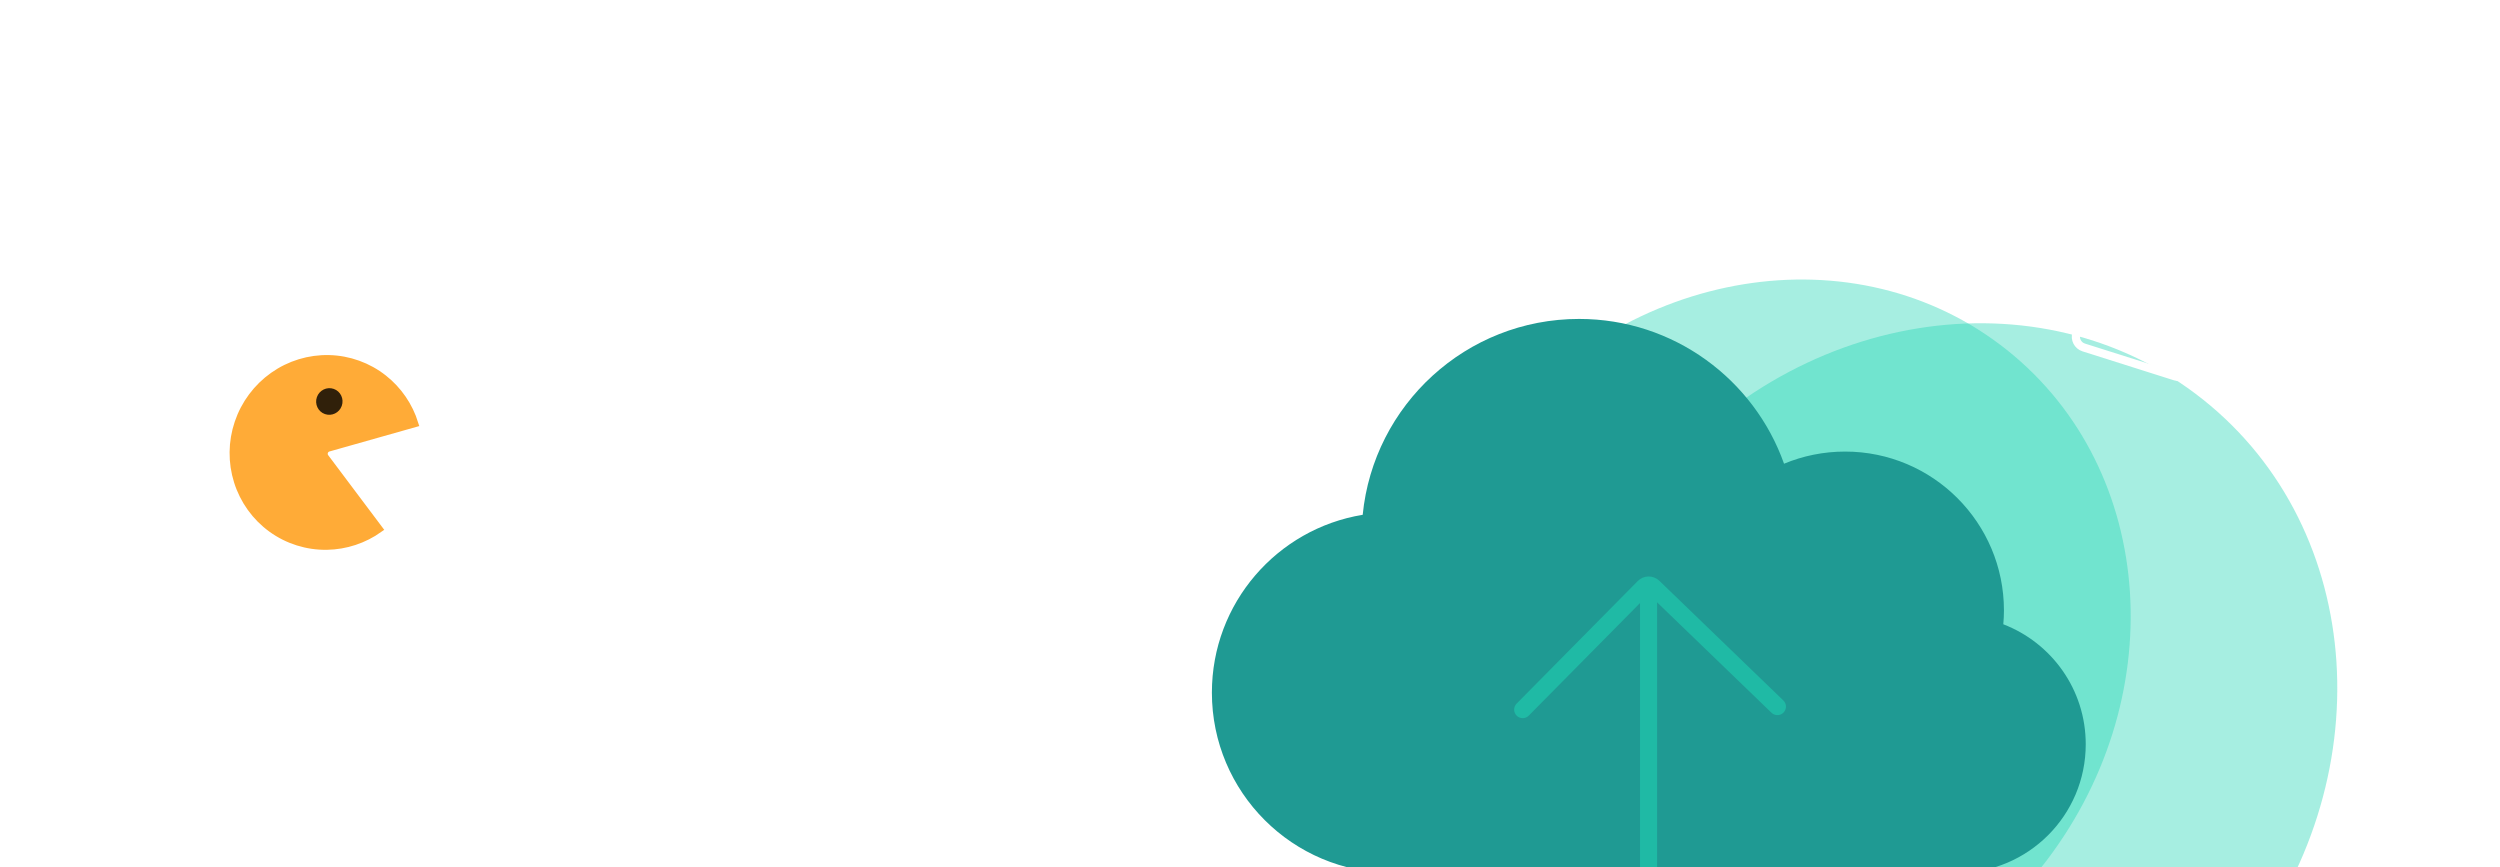 <svg width="732" height="254" viewBox="0 0 732 254" fill="none" xmlns="http://www.w3.org/2000/svg">
<g clip-path="url(#clip0_6325_8767)">
<g opacity="0.4" filter="url(#filter0_f_6325_8767)">
<path d="M493.063 307.968C445.176 269.843 440.382 196.186 482.353 143.451C524.325 90.716 597.17 78.873 645.056 116.998C692.942 155.123 697.737 228.78 655.765 281.515C613.793 334.25 540.949 346.093 493.063 307.968Z" fill="#20D5B4"/>
</g>
<g opacity="0.4" filter="url(#filter1_f_6325_8767)">
<path d="M447.406 278.622C403.233 243.453 398.81 175.508 437.527 126.862C476.244 78.217 543.44 67.291 587.613 102.46C631.786 137.629 636.209 205.575 597.492 254.22C558.775 302.866 491.579 313.791 447.406 278.622Z" fill="#20D5B4"/>
</g>
<path d="M419.52 157.051C419.52 132.25 439.611 112.155 464.408 112.155Z" fill="#1F9A93"/>
<path d="M419.52 157.051C419.52 132.25 439.611 112.155 464.408 112.155" stroke="white" stroke-width="3" stroke-miterlimit="10"/>
<path d="M586.568 182.788C586.683 181.449 586.755 180.111 586.755 178.743C586.755 153.049 565.93 132.22 540.24 132.22C533.907 132.22 527.877 133.487 522.365 135.776C513.6 111.075 490.041 93.384 462.35 93.384C429.321 93.384 402.177 118.531 398.997 150.732C373.94 154.848 354.842 176.584 354.842 202.796C354.842 231.945 378.474 255.58 407.617 255.58H573.068C593.85 255.58 610.703 238.725 610.703 217.939C610.718 201.889 600.687 188.215 586.568 182.788Z" fill="#1F9A93"/>
<path d="M445.848 207.774L481.308 171.887C482.078 171.108 483.331 171.093 484.12 171.853L520.422 206.886" stroke="#1FBAA5" stroke-width="5" stroke-miterlimit="10" stroke-linecap="round"/>
<path d="M482.699 170.481V254.391" stroke="#1FBAA5" stroke-width="5"/>
<path d="M112.367 110.74C116.687 114.146 119.87 118.794 121.507 124.069L96.187 131.233C95.051 131.554 94.579 132.928 95.297 133.884L111.09 154.914C106.588 158.12 101.236 159.891 95.732 159.983C89.901 160.081 84.207 158.289 79.486 154.872C74.766 151.455 71.265 146.591 69.501 140.994C67.736 135.397 67.801 129.361 69.687 123.774C71.574 118.186 75.183 113.344 79.982 109.959C84.781 106.574 90.517 104.825 96.346 104.966C102.174 105.108 107.789 107.132 112.367 110.74Z" fill="#FFAB37" stroke="#FFAB37" stroke-width="2"/>
<path d="M100.068 118.841C99.35 120.874 97.138 121.947 95.127 121.238C93.117 120.528 92.07 118.303 92.788 116.27C93.506 114.236 95.718 113.163 97.728 113.873C99.738 114.583 100.786 116.807 100.068 118.841Z" fill="#30200A"/>
<path fill-rule="evenodd" clip-rule="evenodd" d="M236.971 189.498C237.009 189.242 237.343 189.097 237.717 189.172C239.127 189.458 240.593 189.712 242.119 189.93C243.719 190.16 245.243 190.299 246.696 190.358C247.069 190.373 247.41 190.601 247.459 190.868C247.508 191.134 247.245 191.338 246.872 191.323C245.351 191.261 243.76 191.115 242.096 190.877C240.533 190.653 239.028 190.393 237.579 190.099C237.205 190.023 236.932 189.754 236.971 189.498ZM229.595 187.487C229.481 187.722 229.099 187.81 228.74 187.684C225.704 186.614 222.977 185.374 220.512 184.008C220.19 183.829 220.088 183.524 220.283 183.325C220.478 183.127 220.896 183.11 221.218 183.289C223.592 184.604 226.22 185.8 229.151 186.833C229.51 186.959 229.708 187.252 229.595 187.487ZM255.048 190.25C254.878 189.993 255.013 189.726 255.349 189.652C258.068 189.053 260.505 188.113 262.733 186.922C263.005 186.777 263.436 186.84 263.696 187.064C263.955 187.288 263.945 187.587 263.673 187.732C261.365 188.967 258.82 189.951 255.962 190.58C255.626 190.654 255.217 190.506 255.048 190.25ZM214.348 179.313C214.085 179.466 213.654 179.413 213.386 179.194C211.197 177.414 209.281 175.538 207.568 173.632C207.35 173.389 207.422 173.102 207.729 172.991C208.035 172.879 208.46 172.985 208.678 173.228C210.353 175.092 212.218 176.916 214.338 178.64C214.606 178.859 214.611 179.16 214.348 179.313ZM203.761 168.001C203.432 168.085 203.017 167.947 202.836 167.694C201.434 165.74 200.168 163.815 198.971 161.996C198.889 161.872 198.808 161.749 198.727 161.626C198.559 161.37 198.694 161.102 199.03 161.028C199.366 160.955 199.775 161.103 199.944 161.36C200.024 161.481 200.104 161.603 200.185 161.725C201.384 163.548 202.639 165.456 204.027 167.391C204.209 167.645 204.09 167.918 203.761 168.001ZM268.852 183.509C268.546 183.316 268.476 183.011 268.694 182.826C270.456 181.34 272.091 179.715 273.662 178.026C273.85 177.824 274.267 177.801 274.592 177.975C274.918 178.149 275.029 178.454 274.841 178.656C273.257 180.359 271.597 182.009 269.802 183.524C269.583 183.708 269.158 183.702 268.852 183.509ZM118.935 139.622C118.861 139.869 118.502 139.989 118.134 139.889C116.644 139.485 115.278 138.944 114.071 138.227C113.758 138.041 113.672 137.735 113.88 137.544C114.088 137.353 114.511 137.349 114.824 137.535C115.859 138.15 117.053 138.628 118.401 138.993C118.77 139.093 119.009 139.375 118.935 139.622ZM125.844 140.455C125.79 140.188 126.048 139.981 126.42 139.993C128.912 140.068 131.61 140.009 134.474 139.899C134.839 139.885 135.207 140.089 135.296 140.356C135.385 140.622 135.162 140.85 134.796 140.864C131.92 140.975 129.172 141.035 126.616 140.958C126.244 140.947 125.898 140.722 125.844 140.455ZM195.488 155.924C195.167 156.019 194.748 155.893 194.551 155.644C193.732 154.602 192.905 153.663 192.046 152.846C191.132 151.976 190.196 151.164 189.241 150.408C188.968 150.192 188.956 149.89 189.214 149.733C189.473 149.577 189.904 149.625 190.177 149.842C191.169 150.627 192.138 151.468 193.083 152.367C194.003 153.242 194.87 154.23 195.713 155.301C195.909 155.55 195.808 155.829 195.488 155.924ZM142.01 140.048C141.919 139.782 142.14 139.553 142.504 139.537C145.139 139.421 147.853 139.322 150.61 139.291C150.978 139.287 151.338 139.5 151.413 139.767C151.488 140.034 151.251 140.253 150.882 140.257C148.155 140.288 145.464 140.386 142.837 140.501C142.472 140.518 142.102 140.315 142.01 140.048ZM278.441 173.612C278.11 173.444 277.987 173.14 278.166 172.933C279.669 171.192 281.168 169.463 282.719 167.831C282.91 167.63 283.328 167.609 283.651 167.785C283.975 167.961 284.083 168.266 283.892 168.467C282.356 170.083 280.868 171.8 279.363 173.542C279.185 173.749 278.772 173.781 278.441 173.612ZM158.251 139.897C158.21 139.631 158.48 139.432 158.854 139.453C161.643 139.608 164.446 139.882 167.229 140.327C167.605 140.387 167.897 140.647 167.881 140.907C167.866 141.167 167.549 141.329 167.173 141.269C164.471 140.836 161.737 140.568 159.001 140.416C158.627 140.395 158.291 140.163 158.251 139.897ZM183.662 146.139C183.479 146.344 183.064 146.371 182.736 146.201C180.307 144.936 177.792 143.927 175.219 143.126C174.855 143.012 174.636 142.725 174.73 142.483C174.824 142.242 175.195 142.138 175.559 142.251C178.238 143.085 180.862 144.138 183.399 145.459C183.728 145.63 183.845 145.934 183.662 146.139ZM288.047 163.727C287.749 163.528 287.695 163.223 287.925 163.045C289.945 161.488 292.138 160.167 294.603 159.219C294.905 159.103 295.331 159.203 295.555 159.443C295.779 159.684 295.715 159.972 295.413 160.089C293.077 160.987 290.97 162.25 289.002 163.768C288.772 163.945 288.344 163.927 288.047 163.727ZM302.766 158.115C302.692 157.848 302.932 157.63 303.301 157.628C304.817 157.618 306.413 157.728 308.101 157.973C310.091 158.262 311.959 158.683 313.707 159.214C314.072 159.325 314.295 159.611 314.204 159.854C314.114 160.097 313.745 160.203 313.38 160.093C311.732 159.592 309.966 159.193 308.075 158.919C306.481 158.688 304.982 158.584 303.566 158.594C303.197 158.596 302.839 158.382 302.766 158.115Z" stroke="url(#paint0_linear_6325_8767)" stroke-linecap="round" stroke-linejoin="round"/>
<path d="M11.215 175.21L5.62 186.104" stroke="white" stroke-width="2.597" stroke-miterlimit="10" stroke-linecap="round" stroke-linejoin="round"/>
<path d="M13.863 183.454L2.971 177.859" stroke="white" stroke-width="2.597" stroke-miterlimit="10" stroke-linecap="round" stroke-linejoin="round"/>
<path d="M334.666 22.385L342.88 38.379" stroke="white" stroke-width="2.597" stroke-miterlimit="10" stroke-linecap="round" stroke-linejoin="round"/>
<path d="M330.78 34.49L346.771 26.274" stroke="white" stroke-width="2.597" stroke-miterlimit="10" stroke-linecap="round" stroke-linejoin="round"/>
<path d="M326.571 161.199C324.512 167.8 328.192 174.821 334.792 176.881C341.391 178.941 348.411 175.261 350.471 168.66C352.531 162.059 348.85 155.038 342.251 152.978C335.651 150.918 328.631 154.598 326.571 161.199Z" stroke="white" stroke-width="2"/>
<path d="M523.831 7.464C522.761 10.895 524.674 14.544 528.104 15.615C531.534 16.685 535.182 14.772 536.253 11.341C537.323 7.911 535.41 4.262 531.98 3.191C528.55 2.121 524.902 4.034 523.831 7.464Z" stroke="white" stroke-width="2"/>
<path d="M609.899 102.396L636.709 110.888C638.806 111.552 641.051 110.386 641.714 108.292L648.09 88.157C648.753 86.061 647.588 83.817 645.491 83.153L618.681 74.661C616.585 73.997 614.342 75.163 613.679 77.257L607.303 97.393C606.64 99.487 607.804 101.732 609.899 102.396ZM645.072 84.477C646.438 84.909 647.198 86.373 646.766 87.737L640.391 107.873C639.958 109.238 638.495 109.996 637.129 109.564L610.318 101.072C608.954 100.639 608.195 99.177 608.627 97.812L615.002 77.677C615.434 76.312 616.897 75.553 618.262 75.985L645.072 84.477Z" fill="white" stroke="white"/>
<path d="M592.416 94.366C592.553 94.409 592.703 94.41 592.845 94.362L611.374 88.189C611.585 88.119 611.749 87.952 611.816 87.74C611.883 87.528 611.844 87.296 611.713 87.118L600.117 71.41C599.963 71.201 599.7 71.097 599.444 71.138C599.186 71.18 598.975 71.364 598.896 71.612L591.964 93.491C591.885 93.74 591.952 94.012 592.138 94.195C592.218 94.277 592.314 94.333 592.416 94.366ZM610.027 87.174L593.699 92.613L599.808 73.332L610.027 87.174Z" fill="white" stroke="white"/>
<path d="M640.752 83.109C645.23 84.527 650.027 82.036 651.445 77.557C652.863 73.078 650.375 68.279 645.896 66.861C641.418 65.442 636.62 67.932 635.201 72.412C633.783 76.892 636.273 81.69 640.752 83.109ZM645.477 68.185C649.225 69.372 651.309 73.388 650.121 77.138C648.934 80.887 644.918 82.972 641.171 81.785C637.422 80.597 635.338 76.581 636.525 72.831C637.712 69.082 641.728 66.997 645.477 68.185Z" fill="white" stroke="white"/>
<path d="M622.584 77.354C627.063 78.773 631.861 76.283 633.279 71.803C634.698 67.323 632.207 62.525 627.729 61.106C623.251 59.688 618.453 62.177 617.034 66.657C615.615 71.138 618.106 75.936 622.584 77.354ZM627.31 62.43C631.059 63.618 633.143 67.634 631.955 71.384C630.768 75.133 626.752 77.218 623.004 76.03C619.255 74.843 617.171 70.826 618.358 67.077C619.545 63.327 623.561 61.243 627.31 62.43Z" fill="white" stroke="white"/>
</g>
<defs>
<filter id="filter0_f_6325_8767" x="383.762" y="24.649" width="370.596" height="375.668" filterUnits="userSpaceOnUse" color-interpolation-filters="sRGB">
<feFlood flood-opacity="0" result="BackgroundImageFix"/>
<feBlend mode="normal" in="SourceGraphic" in2="BackgroundImageFix" result="shape"/>
<feGaussianBlur stdDeviation="35" result="effect1_foregroundBlur_6325_8767"/>
</filter>
<filter id="filter1_f_6325_8767" x="341.152" y="11.845" width="352.715" height="357.394" filterUnits="userSpaceOnUse" color-interpolation-filters="sRGB">
<feFlood flood-opacity="0" result="BackgroundImageFix"/>
<feBlend mode="normal" in="SourceGraphic" in2="BackgroundImageFix" result="shape"/>
<feGaussianBlur stdDeviation="35" result="effect1_foregroundBlur_6325_8767"/>
</filter>
<linearGradient id="paint0_linear_6325_8767" x1="157.557" y1="139.868" x2="362.723" y2="194.334" gradientUnits="userSpaceOnUse">
<stop stop-color="white" stop-opacity="0.8"/>
<stop offset="0.818" stop-color="white" stop-opacity="0"/>
</linearGradient>
<clipPath id="clip0_6325_8767">
<rect width="732" height="254" fill="white"/>
</clipPath>
</defs>
</svg>
